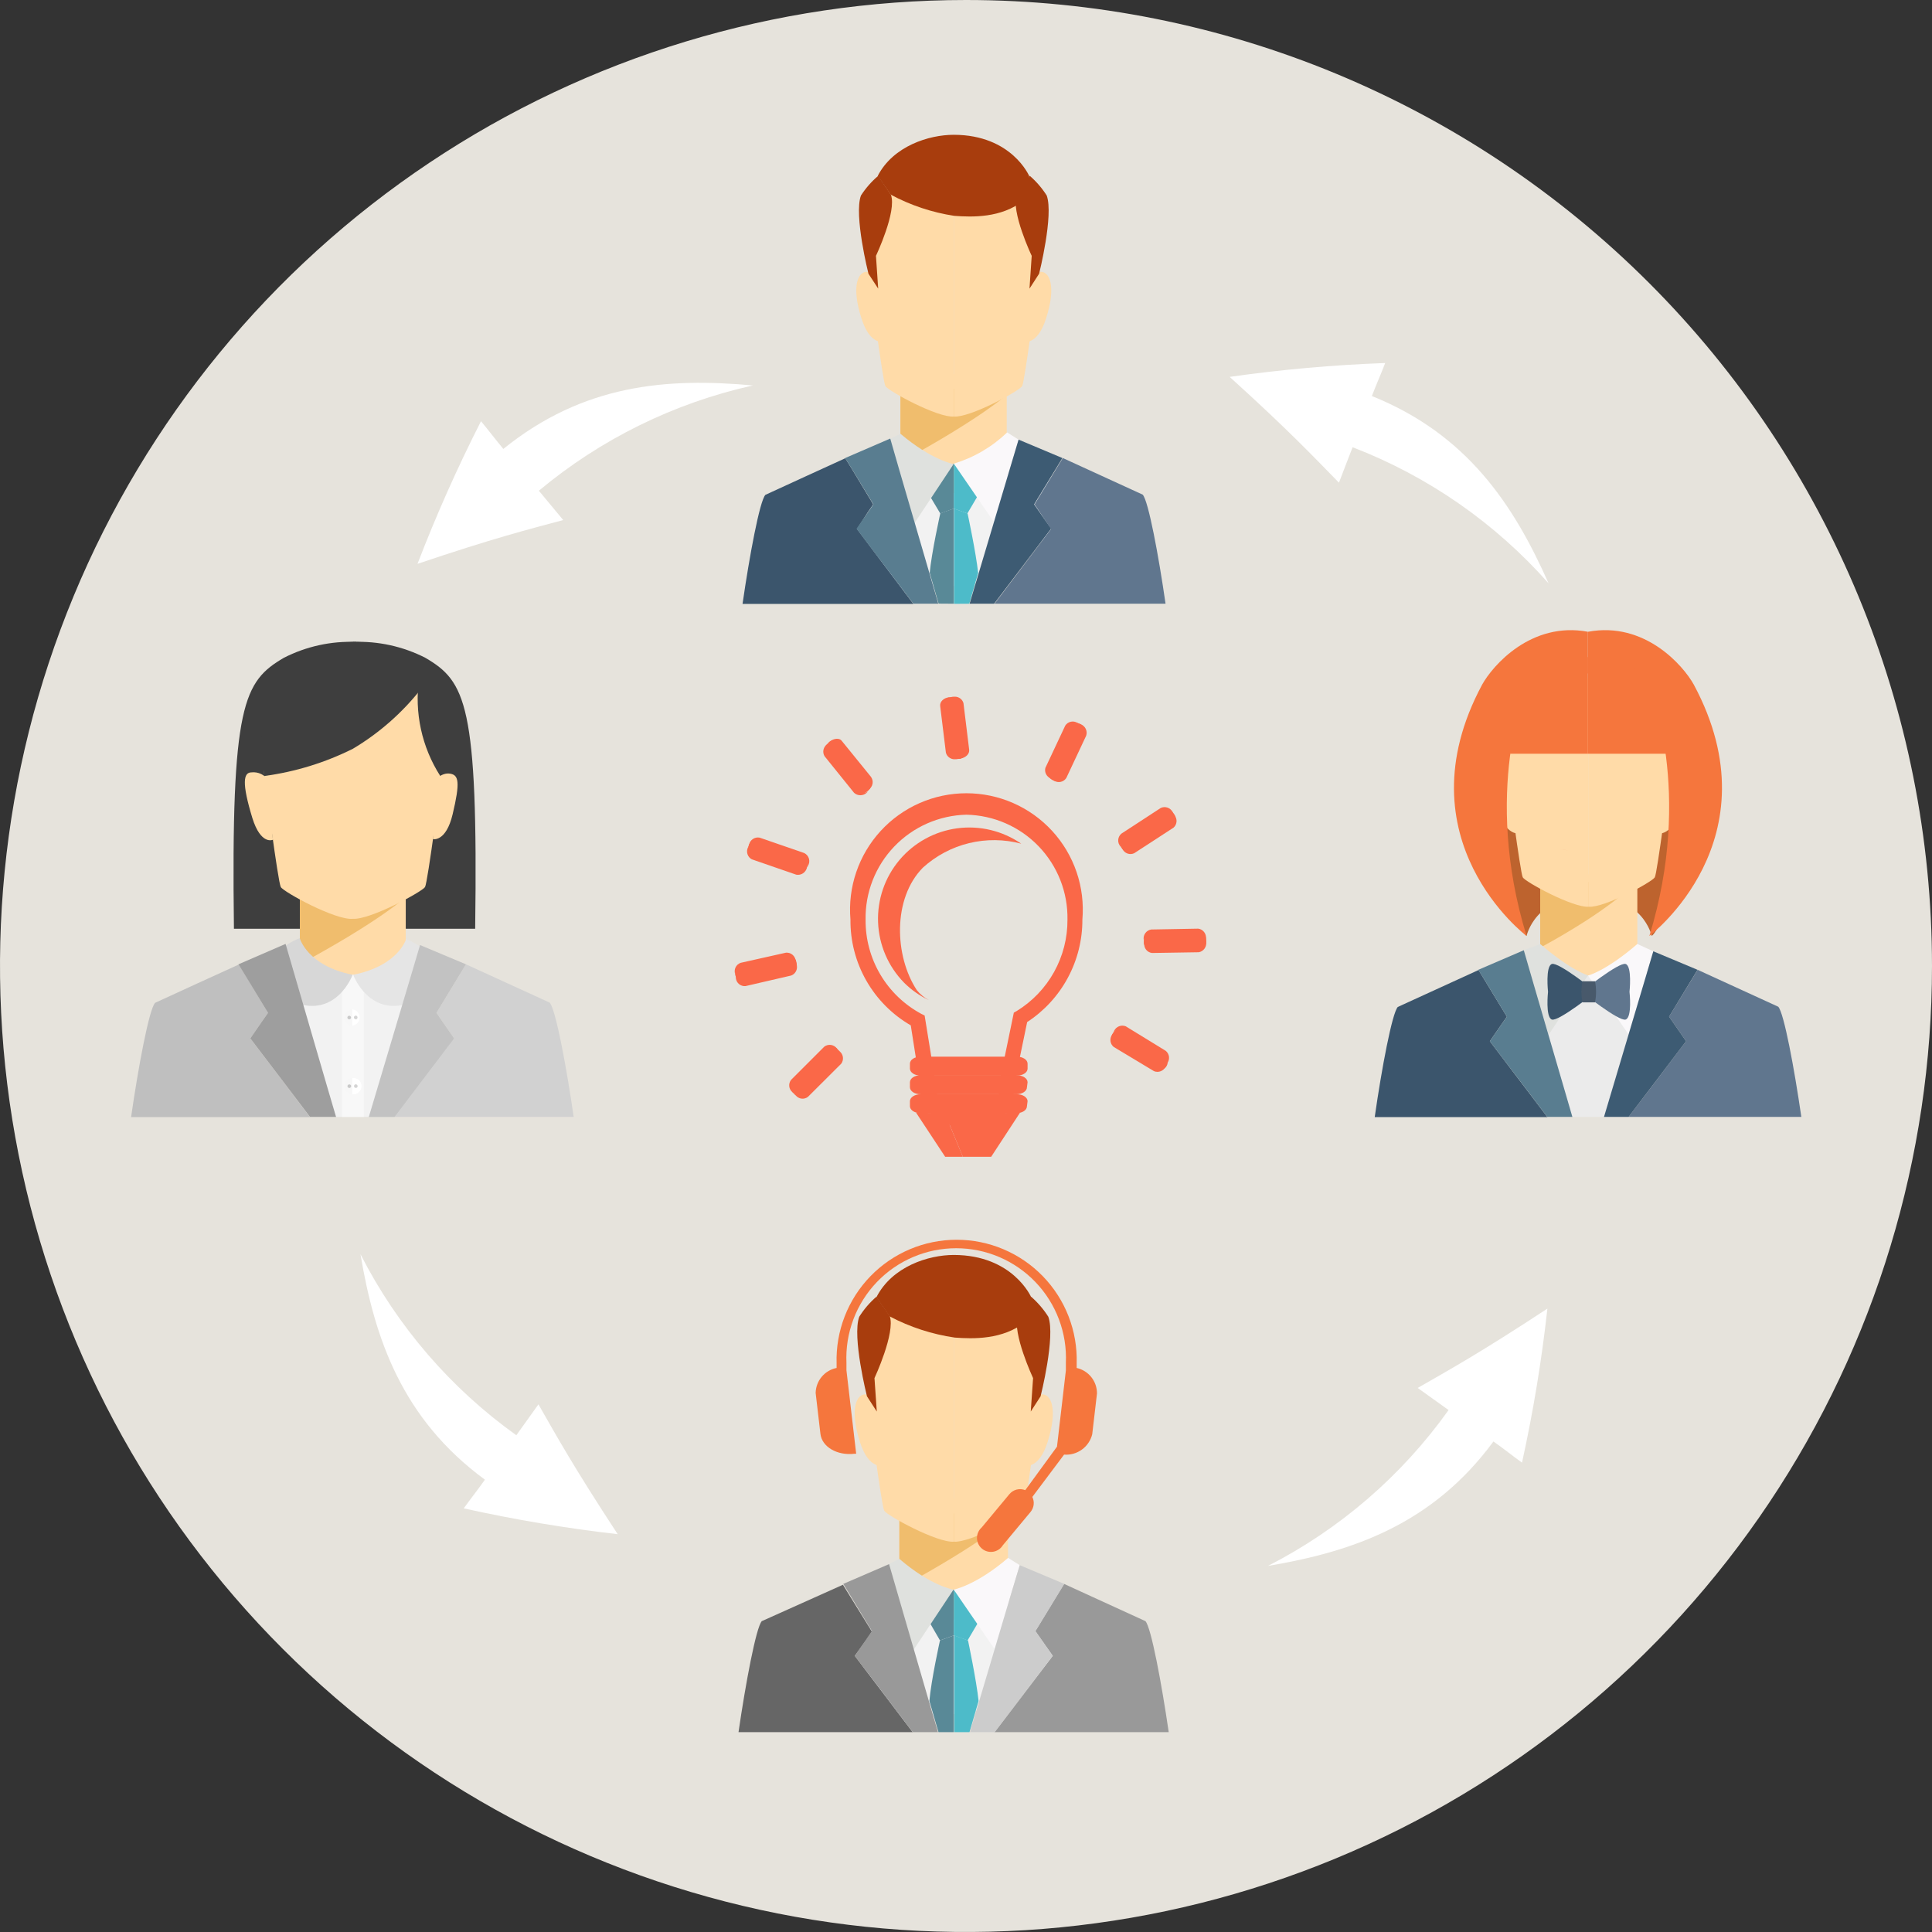 <svg width="333" height="333" viewBox="0 0 333 333" fill="none" xmlns="http://www.w3.org/2000/svg">
<rect x="0" y="0" width="333" height="333" fill="#333333" stroke="none"/>
<g clip-path="url(#clip0_122_588)">
<path d="M333 166.5C333 199.431 323.235 231.622 304.94 259.002C286.645 286.383 260.641 307.724 230.217 320.326C199.793 332.928 166.315 336.225 134.018 329.801C101.72 323.376 72.052 307.519 48.767 284.233C25.481 260.948 9.624 231.28 3.199 198.983C-3.225 166.685 0.072 133.207 12.674 102.783C25.276 72.359 46.617 46.356 73.998 28.06C101.378 9.765 133.569 0 166.5 0C210.659 0 253.009 17.542 284.233 48.767C315.458 79.992 333 122.341 333 166.5Z" fill="#E6E3DC"/>
<path d="M73.311 113.377C80.241 117.444 82.43 121.31 81.901 160.081H61.111L60.819 110.641C65.149 110.468 69.45 111.41 73.311 113.377Z" fill="#3E3E3E"/>
<path d="M48.928 113.377C41.999 117.444 39.81 121.31 40.321 160.081H61.111L61.402 110.641C57.078 110.468 52.783 111.41 48.928 113.377Z" fill="#3E3E3E"/>
<path d="M60.819 151.09L51.701 146.495V167.229C52.858 168.513 54.262 169.551 55.828 170.281C57.395 171.011 59.092 171.419 60.819 171.479C67.458 171.479 69.938 167.576 69.938 167.576V149.54L60.819 151.09Z" fill="#FFDBA8"/>
<path d="M69.974 154.573C69.974 154.573 65.652 158.658 51.683 166.19V152.622L69.974 154.573Z" fill="#F0BD6D"/>
<path d="M61.056 113.796H60.819C57.336 113.796 43.44 114.617 45.628 134.258C45.628 134.258 47.907 152.038 48.4 152.895C48.892 153.753 57.846 158.658 60.819 158.366C63.81 158.567 72.782 153.68 73.256 152.895C73.731 152.111 76.028 134.258 76.028 134.258C77.724 114.58 64.63 113.815 61.056 113.796Z" fill="#FFDBA8"/>
<path d="M47.032 144.744C47.032 144.744 44.971 145.729 43.494 140.987C41.652 134.951 41.944 133.127 43.348 133.127C43.922 133.063 44.502 133.163 45.021 133.415C45.541 133.667 45.978 134.06 46.284 134.549L47.032 144.744Z" fill="#FFDBA8"/>
<path d="M61.329 110.641H60.819C56.861 110.641 42.181 113.669 45.573 133.747C50.879 133.037 56.03 131.453 60.819 129.06C65.358 126.359 69.358 122.841 72.618 118.684C73.548 112.666 64.995 110.66 61.329 110.641Z" fill="#3E3E3E"/>
<path d="M63.572 192.505H57.919C57.919 192.505 48.236 174.925 48.29 173.375C48.345 171.825 60.819 168.014 60.819 168.014C64.645 167.978 68.469 168.173 72.271 168.597C75.7 169.874 68.697 186.834 63.572 192.505Z" fill="#F2F2F2"/>
<path d="M72.236 116.951C71.401 122.806 72.695 128.766 75.883 133.747C81.354 141.68 77.707 123.188 77.707 123.188C77.707 123.188 73.786 116.951 72.236 116.951Z" fill="#3E3E3E"/>
<path d="M74.624 144.634C74.624 144.634 76.867 145.181 78.016 140.349C79.347 134.768 79.055 133.583 77.578 133.346C76.101 133.109 74.898 134.531 74.898 134.531L74.624 144.634Z" fill="#FFDBA8"/>
<path d="M62.715 168.014H58.94V192.505H62.715V168.014Z" fill="#F8F8F8"/>
<path d="M69.992 161.868C69.992 161.868 68.679 166.464 60.874 168.014C60.874 168.014 63.682 175.655 71.105 172.7C78.782 169.6 74.989 163.765 69.992 161.868Z" fill="#E5E5E5"/>
<path d="M51.664 161.704C51.664 161.704 52.959 166.463 60.782 168.014C60.782 168.014 57.974 175.655 50.533 172.7C42.856 169.6 46.667 163.582 51.664 161.704Z" fill="#D7D7D7"/>
<path d="M43.147 178.974L45.172 176.038L46.193 174.579L42.545 168.506L41.16 166.245C41.16 166.245 26.753 172.81 26.734 172.846C25.695 173.959 23.835 183.916 22.595 192.542H53.433L43.147 178.974Z" fill="#BFBFBF"/>
<path d="M78.271 178.974L63.572 192.505H98.878C97.638 183.879 95.778 173.922 94.739 172.81L80.313 166.208L75.225 174.579L78.271 178.974Z" fill="#D1D1D1"/>
<path d="M46.194 174.579L45.172 176.038L43.148 178.974L53.433 192.505H57.92L56.297 186.98L50.862 168.324L49.221 162.689L41.105 166.208L42.51 168.506L46.194 174.579Z" fill="#9E9E9E"/>
<path d="M78.271 178.974L75.225 174.579L80.313 166.208L72.399 162.889L70.794 168.305L65.615 185.667L63.572 192.505H68.004L78.271 178.974Z" fill="#C2C2C2"/>
<path d="M59.306 175.381C59.306 175.754 59.454 176.111 59.717 176.374C59.98 176.637 60.338 176.785 60.71 176.785V173.959C60.524 173.959 60.34 173.996 60.168 174.067C59.997 174.139 59.841 174.244 59.711 174.376C59.58 174.509 59.477 174.666 59.407 174.838C59.338 175.011 59.303 175.195 59.306 175.381Z" fill="#F7F7F7"/>
<path d="M60.71 173.959V176.785C61.057 176.746 61.378 176.58 61.61 176.319C61.843 176.059 61.972 175.721 61.972 175.372C61.972 175.023 61.843 174.685 61.61 174.425C61.378 174.164 61.057 173.998 60.71 173.959Z" fill="white"/>
<path d="M60.509 175.381C60.505 175.462 60.471 175.538 60.414 175.596C60.356 175.653 60.28 175.687 60.199 175.691C60.115 175.691 60.035 175.659 59.974 175.602C59.912 175.544 59.876 175.465 59.871 175.381C59.876 175.3 59.91 175.224 59.967 175.167C60.024 175.11 60.1 175.076 60.181 175.071C60.265 175.071 60.346 175.103 60.407 175.161C60.468 175.218 60.505 175.297 60.509 175.381Z" fill="#C9C9C9"/>
<path d="M61.622 175.363C61.624 175.404 61.618 175.446 61.603 175.485C61.589 175.524 61.566 175.559 61.537 175.588C61.507 175.618 61.472 175.64 61.433 175.655C61.394 175.67 61.353 175.676 61.312 175.673C61.232 175.673 61.156 175.643 61.099 175.589C61.041 175.535 61.006 175.46 61.002 175.381C60.999 175.339 61.005 175.297 61.02 175.257C61.034 175.217 61.057 175.181 61.086 175.15C61.115 175.119 61.15 175.095 61.188 175.078C61.227 175.061 61.269 175.053 61.312 175.053C61.352 175.053 61.393 175.061 61.43 175.077C61.468 175.092 61.502 175.115 61.531 175.144C61.559 175.173 61.582 175.207 61.598 175.244C61.614 175.282 61.622 175.322 61.622 175.363Z" fill="#D4D4D4"/>
<path d="M59.323 187.217C59.323 187.586 59.469 187.94 59.728 188.203C59.988 188.466 60.34 188.616 60.709 188.621V185.794C60.525 185.797 60.343 185.835 60.173 185.908C60.004 185.981 59.85 186.086 59.722 186.218C59.593 186.351 59.492 186.507 59.423 186.678C59.355 186.849 59.321 187.032 59.323 187.217Z" fill="#F7F7F7"/>
<path d="M60.727 185.794V188.621C60.927 188.644 61.128 188.624 61.319 188.563C61.51 188.503 61.686 188.402 61.836 188.269C61.985 188.135 62.105 187.972 62.187 187.789C62.269 187.606 62.311 187.408 62.311 187.208C62.311 187.007 62.269 186.809 62.187 186.626C62.105 186.443 61.985 186.28 61.836 186.146C61.686 186.013 61.51 185.913 61.319 185.852C61.128 185.791 60.927 185.772 60.727 185.794Z" fill="white"/>
<path d="M60.527 187.217C60.523 187.298 60.489 187.374 60.431 187.431C60.374 187.488 60.298 187.522 60.217 187.527C60.133 187.527 60.052 187.495 59.991 187.437C59.93 187.38 59.893 187.301 59.889 187.217C59.889 187.176 59.897 187.136 59.912 187.098C59.928 187.061 59.951 187.026 59.98 186.998C60.008 186.969 60.042 186.946 60.08 186.93C60.118 186.915 60.158 186.907 60.199 186.907C60.241 186.904 60.283 186.91 60.323 186.925C60.363 186.939 60.399 186.962 60.43 186.991C60.461 187.02 60.485 187.055 60.502 187.094C60.518 187.133 60.527 187.175 60.527 187.217Z" fill="#C9C9C9"/>
<path d="M61.64 187.199C61.643 187.24 61.637 187.281 61.622 187.32C61.607 187.359 61.585 187.394 61.555 187.424C61.526 187.453 61.491 187.476 61.452 187.49C61.413 187.505 61.371 187.511 61.33 187.509C61.29 187.511 61.25 187.505 61.213 187.492C61.175 187.478 61.141 187.457 61.112 187.43C61.083 187.403 61.06 187.369 61.044 187.333C61.028 187.296 61.02 187.257 61.02 187.217C61.018 187.175 61.024 187.132 61.038 187.093C61.053 187.053 61.075 187.016 61.104 186.986C61.133 186.955 61.168 186.93 61.207 186.914C61.246 186.897 61.288 186.888 61.33 186.889C61.411 186.893 61.487 186.927 61.544 186.984C61.602 187.041 61.636 187.118 61.64 187.199Z" fill="#D4D4D4"/>
<path d="M263.118 161.321C263.118 161.321 264.686 154.117 273.896 154.865C273.896 154.865 262.279 136.829 257.975 136.92C253.671 137.011 260.674 159.534 263.118 161.321Z" fill="#BD632E"/>
<path d="M284.692 161.321C284.692 161.321 283.123 154.117 273.896 154.865C273.896 154.865 285.53 136.829 289.834 136.92C294.138 137.011 287.135 159.534 284.692 161.321Z" fill="#BD632E"/>
<path d="M273.84 150.725L265.47 146.513V165.497C266.533 166.673 267.822 167.623 269.26 168.29C270.698 168.957 272.256 169.328 273.84 169.381C279.913 169.381 282.211 165.734 282.211 165.734V149.321L273.84 150.725Z" fill="#FFDBA8"/>
<path d="M281.427 152.531C281.427 152.531 277.615 156.743 265.47 163.345V151.51L281.427 152.531Z" fill="#F0BD6D"/>
<path d="M259.926 134.167C259.926 134.167 262.041 150.434 262.461 151.218C262.88 152.002 271.123 156.488 273.84 156.288V116.933C273.84 116.933 257.664 113.523 259.926 134.167Z" fill="#FFDBA8"/>
<path d="M287.737 134.167C287.737 134.167 285.658 150.434 285.22 151.218C284.783 152.002 276.558 156.488 273.841 156.288V116.933C273.841 116.933 280.205 114.599 284.6 116.714C287.901 118.319 288.685 125.723 287.737 134.167Z" fill="#FFDBA8"/>
<path d="M285.604 143.558C285.604 143.558 287.646 144.561 289.597 139.911C291.822 134.659 291.695 132.379 289.597 132.234C288.995 132.206 288.399 132.367 287.893 132.694C287.386 133.02 286.994 133.497 286.771 134.057L285.604 143.558Z" fill="#FFDBA8"/>
<path d="M262.078 143.558C262.078 143.558 260.035 144.561 258.084 139.911C255.859 134.659 255.987 132.379 258.084 132.234C258.686 132.206 259.282 132.367 259.789 132.694C260.295 133.02 260.688 133.497 260.911 134.057L262.078 143.558Z" fill="#FFDBA8"/>
<path d="M268.953 146.385C269.391 146.48 269.837 146.541 270.284 146.567C269.464 146.476 268.953 146.385 268.953 146.385Z" fill="#FDB88D"/>
<path d="M263.117 118.374C263.117 118.374 255.458 136.337 263.117 161.321C263.117 161.321 241.124 144.744 255.458 118.009C257.282 114.708 263.92 107.067 273.695 108.891V116.076C273.695 116.076 265.36 115.492 263.117 118.374Z" fill="#F5763D"/>
<path d="M284.29 118.374C284.29 118.374 291.949 136.337 284.29 161.321C284.29 161.321 306.283 144.744 291.949 118.009C290.126 114.708 283.488 107.067 273.713 108.891V116.076C273.713 116.076 282.047 115.492 284.29 118.374Z" fill="#F5763D"/>
<path d="M260.291 129.917H273.695V113.267C270.303 113.322 258.613 114.343 260.291 129.917Z" fill="#F5763D"/>
<path d="M274.132 113.267H273.694V129.917H287.426C288.721 113.924 277.287 113.286 274.132 113.267Z" fill="#F5763D"/>
<path d="M276.466 192.505H270.995C270.54 192.195 264.193 178.135 264.23 176.567C264.266 174.998 271.707 168.141 273.694 168.141C275.682 168.141 283.433 165.843 285.457 168.98C287.481 172.117 276.466 192.505 276.466 192.505Z" fill="#EBEBEB"/>
<path d="M265.47 162.707L262.644 163.783L266.911 178.372L273.713 168.105C273.713 168.105 270.941 167.412 265.47 162.707Z" fill="#DFE1DE"/>
<path d="M282.211 162.707L284.965 163.965L280.698 178.299L273.713 168.141C273.713 168.141 276.758 167.412 282.211 162.707Z" fill="#FAF8FA"/>
<path d="M256.79 179.466L258.741 176.64L259.726 175.235L256.17 169.381L254.838 167.193L240.924 173.558C239.939 174.634 238.134 184.226 236.948 192.542H266.71L256.79 179.466Z" fill="#3B556C"/>
<path d="M290.618 179.466L280.716 192.505H310.478C309.274 184.189 307.487 174.597 306.502 173.521L292.606 167.156L287.682 175.235L290.618 179.466Z" fill="#60768E"/>
<path d="M259.726 175.235L258.741 176.64L256.79 179.466L266.692 192.505H271.014L269.464 187.18L264.212 169.199L262.643 163.783L254.802 167.156L256.17 169.381L259.726 175.235Z" fill="#597D90"/>
<path d="M256.789 179.466L258.74 176.64L256.789 179.466L266.692 192.505L256.789 179.466Z" fill="#597D90"/>
<path d="M256.17 169.381L254.802 167.156L254.838 167.193L256.17 169.381Z" fill="#597D90"/>
<path d="M290.618 179.466L287.682 175.235L292.588 167.156L284.965 163.965L283.415 169.199L278.436 185.904L276.467 192.505H280.716L290.618 179.466Z" fill="#3D5B73"/>
<path d="M267.476 166.154C266.345 166.555 266.819 170.95 266.819 170.95C266.819 170.95 266.345 175.327 267.476 175.728C268.607 176.129 275.081 170.95 275.081 170.95C275.081 170.95 268.625 165.752 267.476 166.154Z" fill="#3B556C"/>
<path d="M280.205 166.154C279.056 165.752 272.601 170.95 272.601 170.95C272.601 170.95 279.056 176.129 280.205 175.728C281.354 175.327 280.862 170.95 280.862 170.95C280.862 170.95 281.336 166.555 280.205 166.154Z" fill="#60768E"/>
<path d="M274.916 169.126H272.764C272.523 170.33 272.523 171.57 272.764 172.773H274.916C275.158 171.57 275.158 170.33 274.916 169.126Z" fill="#48596B"/>
<path d="M164.403 100.994C164.403 100.994 152.969 104.86 150.069 99.772C147.17 94.684 150.872 84.216 150.872 84.216C150.872 84.216 166.263 81.846 168.597 81.7C170.932 81.554 183.661 80.916 184.792 84.308C185.922 87.7 174.907 100.848 164.403 100.994Z" fill="#F2F2F2"/>
<path d="M164.403 64.485L155.193 59.871V80.715C156.363 82.009 157.781 83.054 159.363 83.787C160.946 84.521 162.66 84.927 164.403 84.983C171.059 84.983 173.521 81.062 173.521 81.062V62.934L164.403 64.485Z" fill="#FFDBA8"/>
<path d="M173.594 67.986C173.594 67.986 169.199 72.035 155.193 79.657V66.016L173.594 67.986Z" fill="#F0BD6D"/>
<path d="M164.403 79.913V87.663L162.068 88.502L158.658 82.794C160.306 81.374 162.279 80.384 164.403 79.913Z" fill="#598997"/>
<path d="M155.211 74.77L153.388 75.664L157.619 90.162L164.366 79.986C164.366 79.986 160.628 79.347 155.211 74.77Z" fill="#DFE1DE"/>
<path d="M149.977 48.856C149.977 48.856 152.147 65.725 152.603 66.545C153.059 67.366 161.576 72.016 164.402 71.797V31.002C164.402 31.002 146.567 23.598 149.977 48.856Z" fill="#FFDBA8"/>
<path d="M178.809 48.856C178.809 48.856 176.639 65.725 176.183 66.545C175.727 67.366 167.211 72.016 164.402 71.797V31.002C164.402 31.002 181.162 27.464 178.809 48.856Z" fill="#FFDBA8"/>
<path d="M176.274 58.868C176.274 58.868 178.755 59.798 180.305 54.874C182.128 49.221 180.852 46.686 179.247 46.85C178.777 46.876 178.317 47.001 177.897 47.215C177.228 47.633 176.735 48.281 176.511 49.038L176.274 58.868Z" fill="#FFDBA8"/>
<path d="M152.513 58.868C152.513 58.868 150.032 59.798 148.482 54.874C146.659 49.221 147.935 46.686 149.54 46.85C150.01 46.878 150.469 47.002 150.889 47.215C151.559 47.633 152.052 48.281 152.275 49.038L152.513 58.868Z" fill="#FFDBA8"/>
<path d="M148.391 33.701C147.151 37.093 149.686 47.178 149.686 47.178L151.364 49.749L150.981 44.096C150.981 44.096 154.628 36.4 153.552 33.555L151.364 30.309C150.212 31.288 149.211 32.431 148.391 33.701Z" fill="#A83D0D"/>
<path d="M180.414 33.701C181.636 37.093 179.101 47.178 179.101 47.178L177.442 49.749L177.825 44.096C177.825 44.096 174.177 36.4 175.253 33.555L177.496 30.309C178.629 31.291 179.612 32.434 180.414 33.701Z" fill="#A83D0D"/>
<path d="M164.403 23.233C160.118 23.233 153.954 25.166 151.291 30.309L153.534 33.555C156.947 35.386 160.648 36.619 164.476 37.203C167.595 37.44 172.591 37.586 176.403 34.577L177.406 30.364C177.406 30.364 174.415 23.252 164.403 23.233Z" fill="#A83D0D"/>
<path d="M164.402 79.913V87.663L166.737 88.502L170.092 82.794C168.46 81.382 166.506 80.392 164.402 79.913Z" fill="#4DBBC9"/>
<path d="M173.594 74.533L175.563 75.773L171.314 89.979L164.402 79.913C167.849 78.872 170.999 77.028 173.594 74.533Z" fill="#FAF8FA"/>
<path d="M147.716 91.183L149.54 88.338L150.507 86.934L147.023 81.153L145.692 78.983C145.692 78.983 131.96 85.256 131.923 85.293C130.939 86.35 129.17 95.852 127.984 104.094H157.436L147.716 91.183Z" fill="#3B556C"/>
<path d="M181.162 91.183L171.424 104.058H200.894C199.709 95.815 197.94 86.314 196.955 85.256L183.186 78.946L178.317 86.934L181.162 91.183Z" fill="#60768E"/>
<path d="M164.403 104.058V87.645L162.069 88.484C162.069 88.484 160.555 95.286 160.245 98.751L161.777 104.04L164.403 104.058Z" fill="#598997"/>
<path d="M167.066 104.058L168.597 98.769C168.233 95.304 166.774 88.502 166.774 88.502L164.439 87.663V104.076L167.066 104.058Z" fill="#4DBBC9"/>
<path d="M150.543 86.934L149.576 88.338L147.625 91.128L157.436 104.058H161.722L160.19 98.769L154.993 80.97L153.443 75.591L145.674 78.946L147.023 81.135L150.543 86.934Z" fill="#597D90"/>
<path d="M181.162 91.128L178.244 86.934L183.114 78.946L175.564 75.773L174.014 80.952L169.071 97.511L167.12 104.058H171.351L181.162 91.128Z" fill="#3D5B73"/>
<path d="M164.402 295.433C164.402 295.433 152.767 299.372 149.813 294.211C146.859 289.05 150.634 278.363 150.634 278.363C150.634 278.363 166.299 275.974 168.67 275.81C171.04 275.646 184.007 275.008 185.083 278.454C186.159 281.901 175.071 295.305 164.402 295.433Z" fill="#F2F2F2"/>
<path d="M164.403 258.285L155.011 253.58V274.807C156.202 276.123 157.646 277.185 159.256 277.931C160.867 278.676 162.611 279.09 164.384 279.147C171.168 279.147 173.74 275.154 173.74 275.154V256.716L164.403 258.285Z" fill="#FFDBA8"/>
<path d="M173.758 261.859C173.758 261.859 169.272 265.981 155.011 273.731V259.853L173.758 261.859Z" fill="#F0BD6D"/>
<path d="M164.403 273.986V281.883L162.014 282.74L158.658 276.941C160.306 275.506 162.277 274.492 164.403 273.986Z" fill="#598997"/>
<path d="M155.011 268.68L153.188 269.591L157.473 284.345L164.348 273.986C164.348 273.986 160.482 273.403 155.011 268.68Z" fill="#DFE1DE"/>
<path d="M149.722 242.382C149.722 242.382 151.929 259.543 152.403 260.382C152.877 261.221 161.521 265.944 164.403 265.725V224.31C164.403 224.31 146.239 216.669 149.722 242.382Z" fill="#FFDBA8"/>
<path d="M179.065 242.382C179.065 242.382 176.858 259.543 176.384 260.382C175.91 261.221 167.265 265.944 164.402 265.725V224.31C164.402 224.31 181.472 220.663 179.065 242.382Z" fill="#FFDBA8"/>
<path d="M176.476 252.577C176.476 252.577 179.01 253.507 180.579 248.51C182.402 242.765 181.126 240.176 179.503 240.34C179.028 240.371 178.563 240.495 178.135 240.705C177.462 241.123 176.964 241.771 176.731 242.528L176.476 252.577Z" fill="#FFDBA8"/>
<path d="M152.312 252.577C152.312 252.577 149.777 253.507 148.208 248.51C146.385 242.765 147.643 240.176 149.284 240.34C149.76 240.371 150.224 240.495 150.652 240.705C151.325 241.123 151.824 241.771 152.056 242.528L152.312 252.577Z" fill="#FFDBA8"/>
<path d="M148.099 226.954C146.84 230.401 149.43 240.668 149.43 240.668L151.126 243.294L150.725 237.532C150.725 237.532 154.372 229.708 153.351 226.808L151.053 223.508C149.904 224.505 148.909 225.666 148.099 226.954Z" fill="#A83D0D"/>
<path d="M180.688 226.954C181.947 230.401 179.357 240.668 179.357 240.668L177.661 243.294L178.062 237.532C178.062 237.532 174.415 229.708 175.436 226.808L177.734 223.508C178.878 224.51 179.873 225.671 180.688 226.954Z" fill="#A83D0D"/>
<path d="M164.403 216.304C160.044 216.304 153.771 218.274 151.054 223.599L153.352 226.9C156.856 228.744 160.648 229.977 164.567 230.547C167.74 230.784 172.828 230.93 176.694 227.866L177.734 223.58C177.734 223.58 174.597 216.322 164.403 216.304Z" fill="#A83D0D"/>
<path d="M164.402 273.986V281.883L166.773 282.74L170.183 276.941C168.525 275.501 166.541 274.487 164.402 273.986Z" fill="#4DBBC9"/>
<path d="M173.758 268.515L175.764 269.774L171.424 284.235L164.385 273.986C164.385 273.986 168.251 273.257 173.758 268.515Z" fill="#FAF8FA"/>
<path d="M147.333 285.402L149.303 282.667L150.287 281.226L146.64 275.336L145.291 273.147L131.303 279.421C130.318 280.497 128.513 290.162 127.291 298.551H157.308L147.333 285.402Z" fill="#666666"/>
<path d="M181.454 285.402L171.424 298.551H201.441C200.219 290.162 198.414 280.497 197.429 279.421L183.405 273.002L178.445 281.135L181.454 285.402Z" fill="#999999"/>
<path d="M164.403 298.551V281.883L162.014 282.74C162.014 282.74 160.482 289.652 160.19 293.189L161.759 298.551H164.403Z" fill="#598997"/>
<path d="M167.102 298.551L168.67 293.189C168.305 289.652 166.846 282.74 166.846 282.74L164.476 281.883V298.551H167.102Z" fill="#4DBBC9"/>
<path d="M150.288 281.135L149.303 282.558L147.333 285.403L157.327 298.551H161.667L160.099 293.19L154.829 275.062L153.242 269.591L145.346 273.002L146.713 275.245L150.288 281.135Z" fill="#999999"/>
<path d="M181.454 285.402L178.481 281.135L183.442 273.002L175.764 269.774L174.178 275.044L169.163 291.895L167.175 298.551H171.46L181.454 285.402Z" fill="#CCCCCC"/>
<path d="M140.586 240.085L141.407 247.124C141.662 249.385 144.288 250.917 147.261 250.571H147.571L145.893 236.182C145.893 235.744 145.893 235.325 145.893 234.905C145.781 232.352 146.187 229.802 147.087 227.41C147.986 225.018 149.361 222.833 151.128 220.986C152.895 219.14 155.018 217.67 157.369 216.667C159.719 215.663 162.248 215.145 164.804 215.145C167.36 215.145 169.889 215.663 172.24 216.667C174.59 217.67 176.713 219.14 178.48 220.986C180.247 222.833 181.622 225.018 182.522 227.41C183.422 229.802 183.828 232.352 183.715 234.905C183.715 235.325 183.715 235.762 183.715 236.2L182.184 249.349L176.713 256.844C176.242 256.654 175.723 256.619 175.232 256.743C174.74 256.868 174.3 257.146 173.977 257.537L169.199 263.281C168.941 263.511 168.735 263.794 168.595 264.11C168.456 264.426 168.386 264.769 168.391 265.114C168.396 265.46 168.475 265.801 168.623 266.113C168.771 266.425 168.985 266.702 169.249 266.924C169.514 267.147 169.824 267.31 170.157 267.402C170.49 267.494 170.839 267.513 171.18 267.458C171.522 267.403 171.847 267.275 172.135 267.083C172.422 266.891 172.665 266.639 172.846 266.345L177.624 260.601C177.919 260.244 178.106 259.811 178.161 259.352C178.216 258.892 178.137 258.427 177.934 258.011L183.405 250.716C184.497 250.801 185.584 250.495 186.472 249.854C187.36 249.213 187.992 248.278 188.256 247.215L189.077 240.176C189.081 239.154 188.736 238.161 188.1 237.362C187.463 236.563 186.572 236.005 185.576 235.781C185.576 235.507 185.576 235.252 185.576 234.997C185.658 232.228 185.183 229.471 184.181 226.889C183.178 224.307 181.667 221.952 179.738 219.965C177.809 217.978 175.5 216.398 172.949 215.319C170.398 214.24 167.656 213.684 164.886 213.684C162.116 213.684 159.375 214.24 156.824 215.319C154.272 216.398 151.964 217.978 150.035 219.965C148.105 221.952 146.594 224.307 145.592 226.889C144.589 229.471 144.115 232.228 144.197 234.997C144.197 235.252 144.197 235.507 144.197 235.781C143.195 235.98 142.291 236.515 141.634 237.297C140.978 238.08 140.608 239.063 140.586 240.085Z" fill="#F5763D"/>
<path d="M129.772 66.436C114.964 65.086 100.593 66.199 86.752 77.378C85.366 75.7 84.308 74.296 82.904 72.6C78.834 80.6 75.182 88.805 71.962 97.183C85.165 92.733 90.91 91.292 97.074 89.633L92.879 84.581C103.551 75.672 116.201 69.45 129.772 66.436Z" fill="white"/>
<path d="M62.132 216.177C64.576 230.766 69.317 244.553 83.578 255.039C82.302 256.862 81.207 258.194 79.931 259.981C88.692 261.927 97.549 263.412 106.465 264.431C98.824 252.777 95.979 247.598 92.806 242.054L88.994 247.379C77.666 239.284 68.453 228.582 62.132 216.177Z" fill="white"/>
<path d="M218.547 269.901C233.136 267.458 246.905 262.716 257.409 248.455C259.233 249.732 260.564 250.826 262.333 252.103C264.265 243.336 265.726 234.473 266.71 225.55C255.057 233.209 249.877 236.054 244.352 239.227C246.175 240.504 247.89 241.781 249.677 243.039C241.602 254.358 230.926 263.571 218.547 269.901Z" fill="white"/>
<path d="M266.91 100.538C260.874 86.952 252.868 74.861 236.455 68.26C237.239 66.217 237.969 64.612 238.753 62.57C229.782 62.897 220.833 63.695 211.945 64.959C222.285 74.332 226.316 78.636 230.784 83.195C231.55 81.153 232.352 79.129 233.136 77.086C246.113 82.08 257.697 90.124 266.91 100.538Z" fill="white"/>
<path d="M166.938 194.347C161.613 194.347 158.549 191.448 158.494 186.378L156.981 176.731C153.787 174.885 151.141 172.224 149.315 169.019C147.488 165.815 146.546 162.182 146.586 158.494C146.349 155.726 146.69 152.939 147.587 150.309C148.484 147.679 149.917 145.265 151.796 143.218C153.675 141.171 155.959 139.537 158.503 138.42C161.046 137.302 163.795 136.725 166.573 136.725C169.351 136.725 172.099 137.302 174.643 138.42C177.187 139.537 179.471 141.171 181.35 143.218C183.229 145.265 184.662 147.679 185.559 150.309C186.456 152.939 186.797 155.726 186.56 158.494C186.574 162 185.71 165.454 184.047 168.54C182.385 171.627 179.976 174.248 177.041 176.165L174.925 186.378C174.871 191.612 172.117 194.347 166.938 194.347ZM166.573 140.422C161.868 140.532 157.398 142.501 154.141 145.898C150.884 149.295 149.105 153.844 149.193 158.549C149.169 161.865 150.049 165.126 151.739 167.979C153.429 170.833 155.866 173.171 158.786 174.743L159.369 175.035L161.193 186.287C161.193 189.934 163.017 191.758 167.011 191.758C171.004 191.758 172.372 190.171 172.372 186.287V186.013L174.743 174.542L175.254 174.251C177.937 172.601 180.15 170.288 181.68 167.534C183.209 164.781 184.005 161.68 183.989 158.531C184.077 153.821 182.292 149.269 179.027 145.873C175.762 142.478 171.283 140.518 166.573 140.422Z" fill="#FA6848"/>
<path d="M142.41 180.743C142.652 180.502 142.98 180.367 143.321 180.367C143.663 180.367 143.991 180.502 144.233 180.743C144.469 180.987 144.601 181.314 144.601 181.655C144.601 181.995 144.469 182.322 144.233 182.566L138.598 188.329C138.349 188.557 138.024 188.684 137.686 188.684C137.349 188.684 137.023 188.557 136.774 188.329C136.538 188.084 136.406 187.757 136.406 187.417C136.406 187.077 136.538 186.75 136.774 186.505L142.41 180.743Z" fill="#FA6848"/>
<path d="M136.592 188.256L136.847 188.457C136.64 188.198 136.527 187.876 136.527 187.545C136.527 187.214 136.64 186.892 136.847 186.633L142.591 180.907C142.849 180.697 143.171 180.582 143.503 180.582C143.836 180.582 144.158 180.697 144.415 180.907L144.214 180.67C143.963 180.357 143.601 180.154 143.203 180.103C142.805 180.052 142.403 180.157 142.081 180.396L136.354 186.123C136.106 186.438 135.992 186.839 136.037 187.238C136.081 187.637 136.28 188.003 136.592 188.256Z" fill="#FA6848"/>
<path d="M144.47 182.804L138.744 188.53C138.486 188.74 138.164 188.855 137.832 188.855C137.499 188.855 137.177 188.74 136.92 188.53C136.977 188.627 137.051 188.713 137.139 188.785C137.384 189.101 137.744 189.307 138.14 189.358C138.536 189.409 138.937 189.302 139.254 189.059L144.999 183.332C145.236 183.008 145.338 182.605 145.284 182.207C145.229 181.809 145.023 181.447 144.707 181.199L144.47 180.98C144.677 181.239 144.79 181.56 144.79 181.892C144.79 182.223 144.677 182.545 144.47 182.804Z" fill="#FA6848"/>
<path d="M142.409 180.743C142.702 180.499 143.08 180.382 143.459 180.416C143.838 180.45 144.189 180.633 144.434 180.925C144.723 181.173 144.902 181.524 144.933 181.903C144.964 182.283 144.843 182.659 144.598 182.949L138.89 188.676C138.594 188.918 138.216 189.036 137.835 189.005C137.454 188.975 137.1 188.798 136.847 188.512C136.558 188.261 136.378 187.908 136.344 187.527C136.31 187.146 136.425 186.767 136.665 186.469L142.409 180.743Z" fill="#FA6848"/>
<path d="M135.644 164.695C135.98 164.618 136.333 164.676 136.626 164.857C136.92 165.037 137.13 165.326 137.212 165.661C137.253 165.83 137.26 166.005 137.232 166.177C137.204 166.348 137.143 166.512 137.051 166.66C136.96 166.808 136.84 166.935 136.698 167.036C136.557 167.137 136.397 167.209 136.228 167.248L128.349 169.071C128.009 169.148 127.651 169.088 127.354 168.904C127.058 168.72 126.845 168.426 126.763 168.087C126.722 167.918 126.716 167.742 126.743 167.571C126.771 167.4 126.832 167.235 126.924 167.088C127.016 166.94 127.136 166.812 127.277 166.711C127.418 166.61 127.578 166.539 127.748 166.5L135.644 164.695Z" fill="#FA6848"/>
<path d="M126.744 167.977C126.734 168.08 126.734 168.184 126.744 168.287C126.685 167.946 126.747 167.594 126.92 167.294C127.094 166.994 127.367 166.765 127.693 166.646L135.589 164.822C135.931 164.784 136.276 164.87 136.56 165.064C136.844 165.258 137.05 165.547 137.139 165.88C137.147 165.777 137.147 165.673 137.139 165.57C137.093 165.172 136.895 164.806 136.585 164.551C136.276 164.296 135.879 164.171 135.48 164.202L127.656 165.953C127.46 166.022 127.28 166.129 127.127 166.27C126.974 166.41 126.851 166.58 126.766 166.769C126.681 166.959 126.635 167.163 126.631 167.371C126.627 167.579 126.666 167.785 126.744 167.977Z" fill="#FA6848"/>
<path d="M136.3 167.521L128.404 169.345C128.06 169.384 127.713 169.298 127.425 169.105C127.138 168.911 126.929 168.621 126.836 168.287C126.827 168.396 126.827 168.506 126.836 168.615C126.882 169.012 127.081 169.376 127.391 169.628C127.701 169.88 128.097 170.001 128.495 169.965L136.373 168.141C136.749 167.998 137.053 167.714 137.224 167.35C137.394 166.986 137.416 166.57 137.285 166.19C137.265 166.081 137.228 165.977 137.176 165.88C137.247 166.213 137.199 166.56 137.038 166.861C136.878 167.161 136.617 167.395 136.3 167.521Z" fill="#FA6848"/>
<path d="M135.643 164.695C136.017 164.647 136.394 164.746 136.697 164.97C136.999 165.194 137.203 165.527 137.266 165.898C137.326 166.079 137.349 166.27 137.335 166.46C137.32 166.649 137.268 166.834 137.182 167.004C137.095 167.174 136.976 167.324 136.831 167.448C136.686 167.571 136.518 167.664 136.336 167.722L128.458 169.546C128.079 169.598 127.694 169.499 127.387 169.271C127.08 169.042 126.875 168.702 126.817 168.324C126.701 167.958 126.734 167.563 126.908 167.221C127.082 166.88 127.384 166.621 127.747 166.5L135.643 164.695Z" fill="#FA6848"/>
<path d="M138.416 147.479C138.742 147.599 139.01 147.841 139.163 148.153C139.316 148.466 139.342 148.826 139.236 149.157C139.117 149.483 138.874 149.75 138.561 149.9C138.247 150.05 137.888 150.071 137.558 149.959L129.899 147.333C129.734 147.278 129.582 147.19 129.452 147.076C129.321 146.961 129.215 146.822 129.138 146.666C129.062 146.51 129.017 146.34 129.007 146.167C128.997 145.993 129.021 145.82 129.078 145.656C129.198 145.329 129.44 145.063 129.754 144.913C130.067 144.763 130.427 144.742 130.756 144.853L138.416 147.479Z" fill="#FA6848"/>
<path d="M129.115 145.564C129.105 145.668 129.105 145.771 129.115 145.874C129.241 145.553 129.477 145.287 129.781 145.124C130.085 144.96 130.437 144.91 130.775 144.981L138.379 147.716C138.713 147.869 138.977 148.141 139.119 148.479C139.26 148.816 139.27 149.195 139.145 149.54C139.187 149.445 139.223 149.347 139.255 149.248C139.371 149.062 139.446 148.854 139.476 148.637C139.506 148.419 139.489 148.198 139.427 147.988C139.365 147.778 139.259 147.583 139.116 147.417C138.973 147.251 138.797 147.116 138.598 147.023L130.939 144.379C130.54 144.298 130.125 144.376 129.784 144.598C129.443 144.82 129.203 145.167 129.115 145.564Z" fill="#FA6848"/>
<path d="M137.467 150.251L129.808 147.607C129.478 147.451 129.216 147.179 129.075 146.842C128.933 146.505 128.922 146.128 129.042 145.783C128.989 145.875 128.946 145.973 128.915 146.075C128.741 146.437 128.714 146.851 128.84 147.232C128.966 147.613 129.234 147.93 129.589 148.117L137.249 150.762C137.646 150.834 138.057 150.751 138.396 150.531C138.734 150.31 138.977 149.969 139.072 149.576C139.078 149.473 139.078 149.37 139.072 149.266C138.961 149.592 138.74 149.868 138.447 150.048C138.154 150.227 137.808 150.299 137.467 150.251Z" fill="#FA6848"/>
<path d="M138.416 147.479C138.743 147.638 138.998 147.913 139.133 148.25C139.268 148.587 139.272 148.963 139.145 149.303C139.101 149.496 139.018 149.677 138.901 149.837C138.783 149.996 138.635 150.129 138.463 150.229C138.292 150.328 138.103 150.391 137.906 150.413C137.71 150.436 137.511 150.418 137.322 150.361L129.753 147.716C129.42 147.564 129.158 147.291 129.019 146.952C128.88 146.614 128.875 146.235 129.006 145.893C129.052 145.702 129.136 145.522 129.255 145.365C129.373 145.207 129.522 145.076 129.693 144.979C129.864 144.881 130.053 144.82 130.248 144.798C130.443 144.777 130.641 144.795 130.829 144.853L138.416 147.479Z" fill="#FA6848"/>
<path d="M149.886 134.367C150.097 134.637 150.195 134.979 150.157 135.32C150.12 135.661 149.95 135.973 149.686 136.191C149.416 136.402 149.074 136.499 148.733 136.462C148.392 136.424 148.08 136.255 147.862 135.99L142.774 129.699C142.666 129.567 142.585 129.415 142.536 129.252C142.487 129.089 142.47 128.918 142.487 128.749C142.504 128.579 142.554 128.415 142.635 128.265C142.715 128.115 142.824 127.983 142.956 127.875C143.226 127.664 143.568 127.566 143.909 127.604C144.25 127.641 144.562 127.811 144.78 128.075L149.886 134.367Z" fill="#FA6848"/>
<path d="M143.011 127.82C142.925 127.879 142.851 127.953 142.792 128.039C143.063 127.843 143.394 127.748 143.727 127.771C144.061 127.794 144.375 127.934 144.616 128.167L149.722 134.458C149.893 134.747 149.96 135.087 149.91 135.419C149.86 135.751 149.697 136.056 149.448 136.282L149.722 136.1C149.898 135.983 150.049 135.831 150.164 135.654C150.28 135.477 150.358 135.278 150.394 135.07C150.43 134.861 150.423 134.648 150.373 134.442C150.323 134.237 150.232 134.044 150.105 133.875L145.053 127.656C144.707 127.2 143.74 127.218 143.011 127.82Z" fill="#FA6848"/>
<path d="M147.716 136.209L142.61 129.899C142.435 129.611 142.367 129.271 142.417 128.938C142.467 128.605 142.632 128.3 142.884 128.076L142.61 128.258C142.273 128.472 142.034 128.809 141.942 129.197C141.85 129.586 141.913 129.994 142.118 130.337L147.206 136.647C147.502 136.918 147.889 137.069 148.291 137.069C148.693 137.069 149.08 136.918 149.376 136.647L149.595 136.428C149.307 136.62 148.959 136.704 148.615 136.664C148.271 136.624 147.952 136.463 147.716 136.209Z" fill="#FA6848"/>
<path d="M149.887 134.367C150.098 134.685 150.176 135.073 150.105 135.448C150.033 135.823 149.817 136.155 149.504 136.373C149.231 136.64 148.864 136.79 148.482 136.79C148.101 136.79 147.734 136.64 147.461 136.373L142.355 130.082C142.146 129.764 142.072 129.377 142.147 129.005C142.222 128.633 142.441 128.305 142.756 128.094C142.889 127.96 143.046 127.853 143.22 127.781C143.394 127.708 143.58 127.671 143.768 127.671C143.957 127.671 144.143 127.708 144.317 127.781C144.491 127.853 144.648 127.96 144.78 128.094L149.887 134.367Z" fill="#FA6848"/>
<path d="M166.554 129.316C166.577 129.486 166.566 129.659 166.521 129.825C166.477 129.991 166.4 130.146 166.295 130.282C166.189 130.418 166.058 130.531 165.909 130.616C165.759 130.7 165.594 130.754 165.424 130.775C165.252 130.798 165.078 130.787 164.911 130.742C164.744 130.698 164.587 130.621 164.45 130.516C164.313 130.411 164.198 130.28 164.111 130.13C164.025 129.98 163.969 129.815 163.946 129.644L162.962 121.602C162.939 121.429 162.95 121.253 162.996 121.085C163.041 120.917 163.12 120.76 163.227 120.622C163.334 120.485 163.467 120.37 163.619 120.285C163.77 120.199 163.938 120.145 164.111 120.124C164.455 120.088 164.801 120.188 165.073 120.402C165.346 120.617 165.524 120.929 165.569 121.273L166.554 129.316Z" fill="#FA6848"/>
<path d="M164.221 120.124H163.893C164.238 120.097 164.583 120.195 164.863 120.398C165.144 120.602 165.343 120.9 165.424 121.237L166.409 129.279C166.414 129.628 166.293 129.968 166.069 130.235C165.845 130.503 165.532 130.681 165.187 130.738H165.516C166.446 130.629 167.139 129.936 167.047 129.224L166.063 121.182C165.952 120.802 165.698 120.479 165.355 120.282C165.011 120.085 164.605 120.028 164.221 120.124Z" fill="#FA6848"/>
<path d="M163.673 129.68L162.67 121.638C162.673 121.291 162.796 120.955 163.019 120.689C163.242 120.423 163.551 120.243 163.892 120.179H163.582C162.634 120.288 161.959 120.963 162.05 121.693L163.035 129.735C163.138 130.118 163.386 130.446 163.726 130.65C164.066 130.854 164.472 130.918 164.859 130.829H165.169C164.825 130.842 164.487 130.734 164.214 130.524C163.941 130.315 163.75 130.016 163.673 129.68Z" fill="#FA6848"/>
<path d="M166.555 129.316C166.562 129.505 166.532 129.694 166.466 129.871C166.401 130.049 166.301 130.212 166.172 130.351C166.043 130.489 165.888 130.602 165.716 130.681C165.544 130.76 165.358 130.804 165.169 130.811C164.797 130.882 164.412 130.805 164.096 130.598C163.78 130.39 163.556 130.068 163.473 129.699L162.47 121.656C162.465 121.274 162.608 120.904 162.87 120.625C163.132 120.346 163.492 120.18 163.874 120.161C164.246 120.085 164.633 120.16 164.951 120.368C165.269 120.576 165.491 120.902 165.57 121.273L166.555 129.316Z" fill="#FA6848"/>
<path d="M183.368 133.875C183.299 134.043 183.194 134.195 183.062 134.321C182.929 134.446 182.772 134.542 182.6 134.602C182.427 134.663 182.244 134.686 182.063 134.67C181.881 134.655 181.704 134.601 181.545 134.513C181.378 134.441 181.228 134.335 181.104 134.202C180.981 134.07 180.886 133.913 180.826 133.741C180.766 133.57 180.742 133.388 180.756 133.207C180.77 133.026 180.821 132.85 180.907 132.689L184.335 125.395C184.406 125.228 184.512 125.078 184.646 124.954C184.779 124.831 184.937 124.737 185.109 124.678C185.281 124.62 185.463 124.598 185.644 124.615C185.825 124.631 186 124.686 186.159 124.775C186.315 124.845 186.456 124.947 186.573 125.072C186.691 125.198 186.781 125.346 186.841 125.507C186.9 125.668 186.927 125.84 186.919 126.012C186.912 126.183 186.87 126.352 186.797 126.507L183.368 133.875Z" fill="#FA6848"/>
<path d="M186.251 124.829C186.161 124.774 186.062 124.737 185.959 124.72C186.285 124.878 186.54 125.154 186.672 125.492C186.804 125.831 186.803 126.206 186.67 126.544L183.242 133.838C183.059 134.139 182.774 134.364 182.439 134.471C182.104 134.578 181.741 134.561 181.418 134.422C181.501 134.485 181.593 134.534 181.692 134.568C182.033 134.78 182.445 134.849 182.837 134.76C183.23 134.672 183.571 134.432 183.789 134.094L187.217 126.799C187.346 126.409 187.316 125.985 187.136 125.617C186.955 125.249 186.637 124.966 186.251 124.829Z" fill="#FA6848"/>
<path d="M180.725 132.635L184.153 125.34C184.336 125.039 184.621 124.814 184.956 124.707C185.291 124.6 185.654 124.617 185.977 124.756L185.703 124.592C185.362 124.38 184.95 124.311 184.558 124.4C184.165 124.488 183.823 124.728 183.606 125.066L180.178 132.361C180.084 132.733 180.132 133.127 180.315 133.465C180.497 133.802 180.8 134.059 181.162 134.185L181.472 134.312C181.179 134.156 180.946 133.906 180.811 133.602C180.675 133.298 180.645 132.958 180.725 132.635Z" fill="#FA6848"/>
<path d="M183.369 133.875C183.276 134.038 183.152 134.182 183.004 134.297C182.855 134.412 182.685 134.497 182.504 134.546C182.322 134.595 182.133 134.608 181.946 134.584C181.76 134.559 181.58 134.498 181.418 134.404C181.065 134.272 180.778 134.007 180.617 133.667C180.457 133.326 180.437 132.936 180.561 132.58L183.971 125.285C184.165 124.957 184.48 124.718 184.848 124.62C185.216 124.521 185.608 124.57 185.94 124.756C186.293 124.888 186.581 125.153 186.741 125.494C186.901 125.834 186.921 126.224 186.798 126.58L183.369 133.875Z" fill="#FA6848"/>
<path d="M195.24 146.659C195.095 146.753 194.932 146.817 194.761 146.848C194.59 146.879 194.414 146.876 194.245 146.839C194.075 146.801 193.915 146.731 193.773 146.631C193.63 146.531 193.509 146.404 193.417 146.257C193.319 146.114 193.251 145.951 193.218 145.781C193.184 145.61 193.185 145.434 193.221 145.264C193.257 145.094 193.326 144.933 193.426 144.79C193.525 144.647 193.652 144.526 193.8 144.434L200.602 140.039C200.747 139.944 200.909 139.878 201.079 139.846C201.249 139.813 201.424 139.815 201.594 139.851C201.763 139.886 201.924 139.955 202.067 140.053C202.209 140.151 202.331 140.276 202.426 140.422C202.613 140.715 202.678 141.071 202.606 141.412C202.535 141.753 202.332 142.052 202.043 142.245L195.24 146.659Z" fill="#FA6848"/>
<path d="M202.426 140.513C202.369 140.42 202.302 140.335 202.225 140.258C202.397 140.551 202.459 140.896 202.399 141.23C202.339 141.565 202.161 141.867 201.897 142.081L195.131 146.531C194.822 146.682 194.47 146.719 194.136 146.636C193.803 146.552 193.509 146.354 193.308 146.075C193.356 146.17 193.41 146.262 193.472 146.349C193.649 146.709 193.96 146.985 194.339 147.118C194.717 147.251 195.133 147.23 195.496 147.06L202.28 142.647C202.578 142.38 202.76 142.008 202.787 141.609C202.814 141.211 202.685 140.817 202.426 140.513Z" fill="#FA6848"/>
<path d="M193.636 144.215L200.438 139.802C200.746 139.643 201.101 139.601 201.436 139.685C201.772 139.769 202.065 139.973 202.262 140.258C202.224 140.155 202.175 140.057 202.116 139.966C201.932 139.608 201.617 139.334 201.237 139.202C200.857 139.069 200.44 139.088 200.074 139.255L193.308 143.668C193.144 143.798 193.009 143.96 192.911 144.145C192.812 144.33 192.753 144.532 192.736 144.741C192.719 144.949 192.744 145.159 192.811 145.357C192.878 145.555 192.985 145.737 193.125 145.893L193.308 146.148C193.117 145.841 193.045 145.475 193.105 145.119C193.165 144.763 193.354 144.441 193.636 144.215Z" fill="#FA6848"/>
<path d="M195.241 146.659C194.899 146.834 194.502 146.87 194.134 146.757C193.766 146.645 193.456 146.394 193.271 146.057C193.041 145.753 192.938 145.371 192.986 144.993C193.034 144.614 193.228 144.27 193.526 144.032L200.329 139.619C200.668 139.444 201.062 139.409 201.427 139.522C201.792 139.634 202.098 139.885 202.28 140.221C202.506 140.527 202.606 140.907 202.558 141.284C202.51 141.661 202.319 142.005 202.025 142.245L195.241 146.659Z" fill="#FA6848"/>
<path d="M198.505 163.765C198.332 163.769 198.16 163.74 197.999 163.677C197.837 163.614 197.69 163.519 197.566 163.398C197.442 163.278 197.343 163.133 197.276 162.974C197.209 162.814 197.174 162.643 197.174 162.47C197.172 162.297 197.203 162.126 197.267 161.966C197.331 161.806 197.425 161.66 197.546 161.536C197.666 161.412 197.809 161.314 197.968 161.245C198.126 161.177 198.296 161.141 198.469 161.138L206.566 160.993C206.916 160.993 207.252 161.13 207.501 161.376C207.75 161.622 207.892 161.956 207.897 162.306C207.899 162.478 207.868 162.649 207.804 162.809C207.74 162.97 207.646 163.116 207.525 163.239C207.405 163.363 207.262 163.462 207.103 163.53C206.945 163.598 206.775 163.634 206.602 163.637L198.505 163.765Z" fill="#FA6848"/>
<path d="M207.897 162.397C207.907 162.288 207.907 162.178 207.897 162.068C207.891 162.415 207.76 162.747 207.529 163.005C207.298 163.263 206.982 163.429 206.638 163.473L198.541 163.619C198.194 163.588 197.87 163.433 197.628 163.181C197.387 162.93 197.245 162.599 197.228 162.251C197.21 162.36 197.21 162.47 197.228 162.579C197.206 162.777 197.222 162.977 197.276 163.168C197.331 163.359 197.423 163.538 197.546 163.694C197.67 163.85 197.823 163.98 197.997 164.076C198.171 164.173 198.362 164.234 198.56 164.257L206.62 164.129C207.014 164.058 207.365 163.839 207.602 163.516C207.84 163.194 207.945 162.794 207.897 162.397Z" fill="#FA6848"/>
<path d="M198.451 160.847L206.548 160.719C206.892 160.749 207.214 160.902 207.455 161.15C207.696 161.397 207.84 161.723 207.861 162.069C207.87 161.965 207.87 161.862 207.861 161.759C207.903 161.358 207.787 160.958 207.538 160.641C207.29 160.325 206.928 160.117 206.53 160.062L198.433 160.208C198.226 160.239 198.028 160.311 197.85 160.421C197.672 160.53 197.517 160.674 197.397 160.844C197.276 161.015 197.19 161.208 197.146 161.412C197.101 161.616 197.099 161.827 197.138 162.032C197.128 162.135 197.128 162.239 197.138 162.342C197.127 161.973 197.256 161.613 197.5 161.336C197.743 161.058 198.083 160.883 198.451 160.847Z" fill="#FA6848"/>
<path d="M198.505 163.764C198.125 163.736 197.77 163.56 197.518 163.274C197.266 162.988 197.136 162.614 197.156 162.233C197.12 161.851 197.236 161.471 197.478 161.174C197.72 160.877 198.07 160.687 198.451 160.646L206.548 160.5C206.93 160.533 207.284 160.713 207.536 161.002C207.788 161.291 207.917 161.667 207.897 162.05C207.933 162.43 207.816 162.808 207.574 163.102C207.331 163.396 206.982 163.582 206.602 163.619L198.505 163.764Z" fill="#FA6848"/>
<path d="M192.214 180.013C192.063 179.925 191.931 179.807 191.825 179.667C191.72 179.527 191.644 179.368 191.602 179.198C191.559 179.028 191.551 178.851 191.578 178.678C191.605 178.505 191.666 178.339 191.758 178.19C191.844 178.036 191.961 177.902 192.101 177.796C192.241 177.689 192.401 177.612 192.572 177.57C192.743 177.527 192.92 177.519 193.094 177.548C193.267 177.576 193.433 177.639 193.582 177.734L200.603 181.946C200.754 182.035 200.886 182.152 200.991 182.292C201.097 182.432 201.173 182.592 201.215 182.762C201.258 182.932 201.266 183.109 201.239 183.282C201.212 183.455 201.151 183.621 201.059 183.77C200.877 184.072 200.583 184.289 200.241 184.375C199.899 184.46 199.537 184.407 199.235 184.226L192.214 180.013Z" fill="#FA6848"/>
<path d="M200.912 183.825C200.912 183.825 200.912 183.642 201.058 183.533C200.865 183.821 200.576 184.033 200.242 184.129C199.909 184.226 199.552 184.202 199.234 184.062L192.286 179.886C192.017 179.676 191.83 179.378 191.76 179.044C191.69 178.71 191.741 178.362 191.903 178.062C191.827 178.139 191.759 178.225 191.703 178.317C191.461 178.637 191.353 179.038 191.401 179.436C191.448 179.833 191.648 180.197 191.958 180.451L198.906 184.627C199.279 184.781 199.697 184.783 200.072 184.633C200.447 184.483 200.748 184.193 200.912 183.825Z" fill="#FA6848"/>
<path d="M193.709 177.515L200.602 181.691C200.869 181.902 201.054 182.199 201.127 182.531C201.201 182.864 201.157 183.211 201.003 183.515L201.186 183.259C201.427 182.94 201.535 182.539 201.488 182.141C201.44 181.743 201.24 181.379 200.93 181.126L194.037 176.895C193.666 176.745 193.251 176.742 192.878 176.888C192.505 177.034 192.202 177.317 192.031 177.679C191.977 177.771 191.935 177.869 191.903 177.971C192.102 177.693 192.392 177.495 192.722 177.412C193.053 177.329 193.403 177.365 193.709 177.515Z" fill="#FA6848"/>
<path d="M192.213 180.013C191.907 179.787 191.703 179.45 191.645 179.074C191.587 178.698 191.68 178.315 191.903 178.007C192.068 177.688 192.347 177.442 192.686 177.32C193.024 177.198 193.396 177.209 193.727 177.351L200.675 181.509C200.982 181.738 201.187 182.078 201.245 182.457C201.303 182.836 201.209 183.222 200.985 183.533C200.816 183.872 200.521 184.131 200.162 184.254C199.804 184.377 199.411 184.354 199.07 184.189L192.213 180.013Z" fill="#FA6848"/>
<path d="M177.005 187.399C177.005 188.074 176.184 188.603 175.181 188.603H158.659C157.656 188.603 156.835 188.074 156.835 187.399V186.542C156.835 185.867 157.637 185.338 158.659 185.338H175.29C176.275 185.338 177.114 185.867 177.114 186.542L177.005 187.399Z" fill="#FA6848"/>
<path d="M177.005 190.664C177.005 191.338 176.202 191.867 175.181 191.867H158.659C157.674 191.867 156.835 191.338 156.835 190.664V189.806C156.835 189.15 157.656 188.603 158.659 188.603H175.29C176.293 188.603 177.114 189.15 177.114 189.806L177.005 190.664Z" fill="#FA6848"/>
<path d="M159.078 149.54C161.333 147.493 164.065 146.043 167.024 145.323C169.984 144.603 173.076 144.636 176.02 145.419C172.799 143.193 168.865 142.248 164.985 142.767C161.105 143.286 157.558 145.232 155.036 148.226C152.514 151.22 151.198 155.046 151.345 158.957C151.492 162.869 153.092 166.586 155.832 169.381C157.066 170.614 158.504 171.626 160.081 172.372C159.285 171.946 158.584 171.363 158.02 170.658C154.154 164.768 153.826 154.847 159.078 149.54Z" fill="#FA6848"/>
<path d="M177.114 184.19C177.114 184.846 176.312 185.393 175.29 185.393H158.659C157.656 185.393 156.835 184.846 156.835 184.19V183.332C156.835 182.658 157.637 182.129 158.659 182.129H175.29C176.293 182.129 177.114 182.658 177.114 183.332V184.19Z" fill="#FA6848"/>
<path d="M157.893 191.776L162.908 199.381H165.953L162.853 191.867L157.893 191.776Z" fill="#FA6848"/>
<path d="M170.84 199.381L175.801 191.794L166.883 191.867H162.853L165.953 199.381H166.883H170.84Z" fill="#FA6848"/>
</g>
<defs>
<clipPath id="clip0_122_588">
<rect width="333" height="333" fill="white"/>
</clipPath>
</defs>
</svg>
